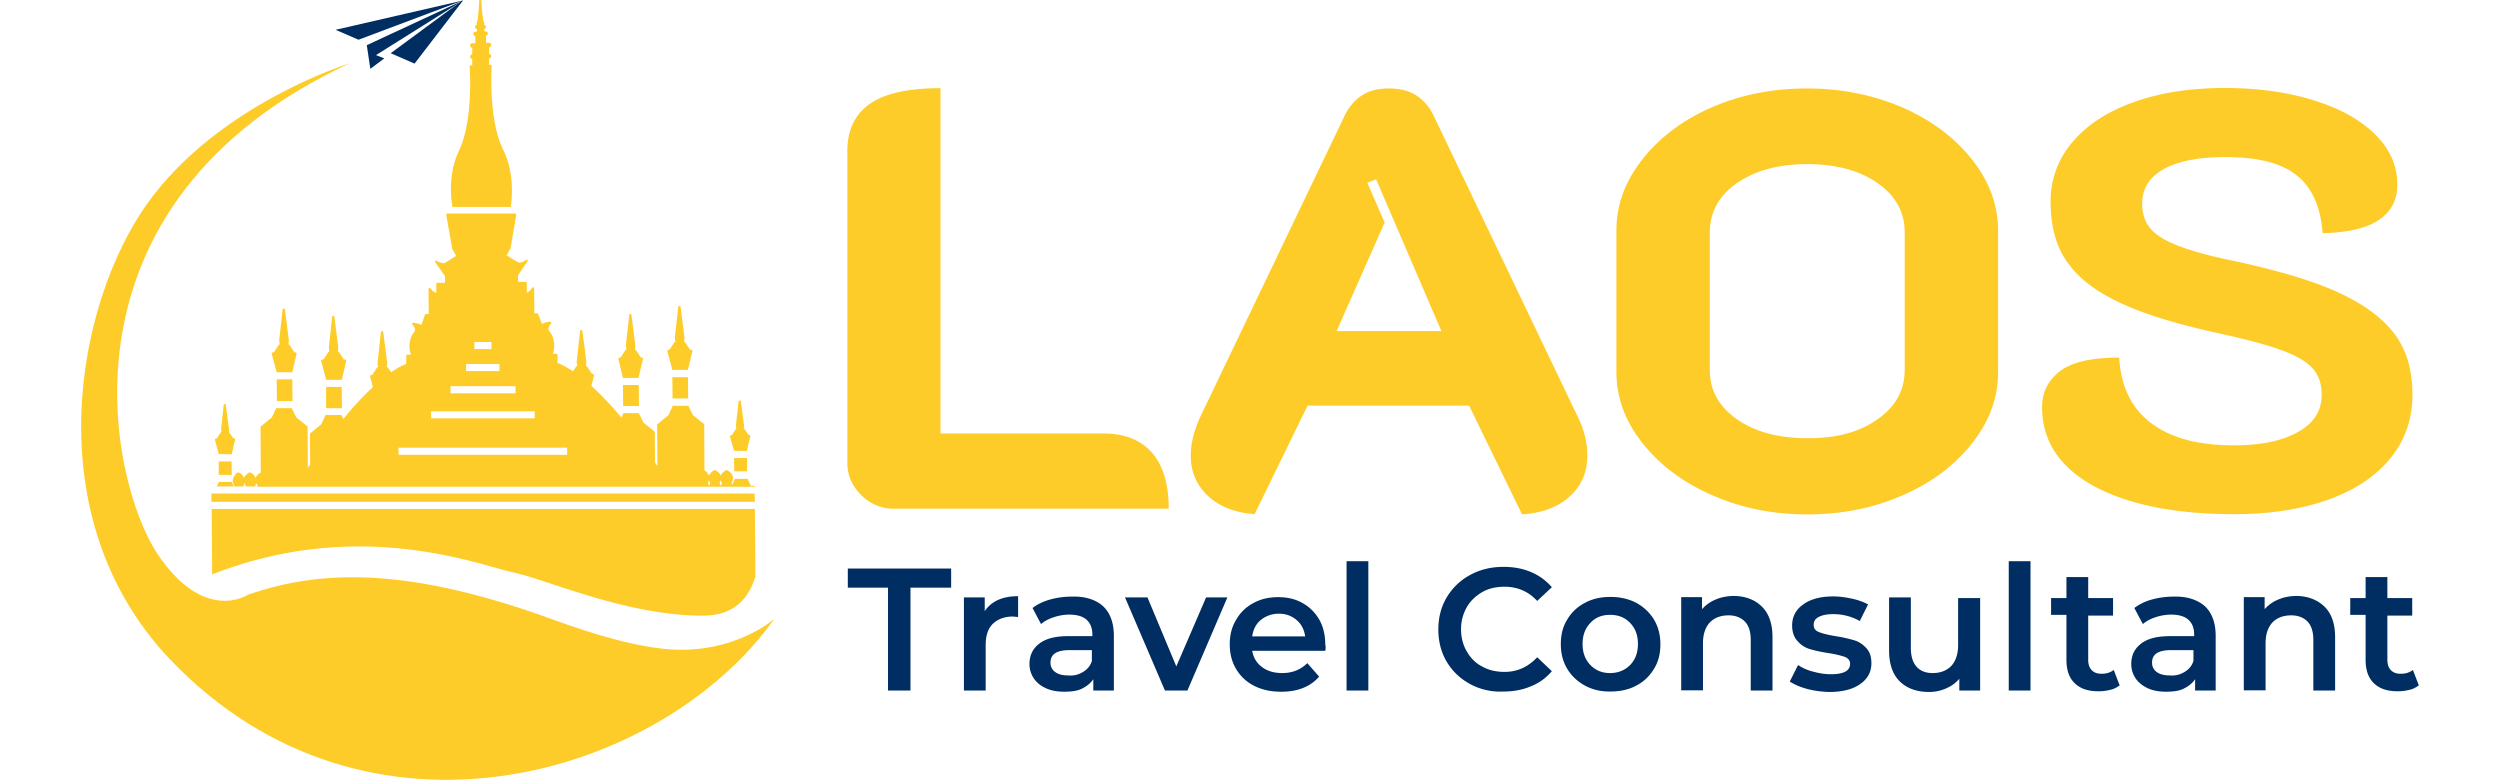<svg xmlns="http://www.w3.org/2000/svg" width="109" height="34" viewBox="444.422 156.472 149.885 50" xmlns:v="https://vecta.io/nano"><path fill="#fecc28" d="M488.876 196.14s-2.684 2.426-7.188 1.925c-2.017-.228-4.337-.895-7.005-1.864-8.977-3.275-14.678-3.306-19.576-1.593 0 0-2.805 1.881-5.823-2.668-3.002-4.549-7.112-22.366 12.373-31.419 0 0-8.4 2.593-12.979 8.977-4.564 6.368-7.233 20.091 1.425 29.235 12.586 13.221 31.556 7.58 38.773-2.593z"/><g fill="#002e62"><path d="M460.733 158.383l1.471.637 6.611-2.487-4.548 3.351 1.531.667 3.108-4.049z"/><path d="M462.962 160.885l-.227-1.517 6.171-2.866-5.58 3.503.531.212z"/></g><path d="M494.457 188.239c-.606-.591-.91-1.289-.91-2.093v-19.985c0-1.38.5-2.381 1.471-3.048s2.472-.986 4.503-.986v22.138h10.463c1.35 0 2.38.425 3.093 1.229.712.819 1.077 2.017 1.077 3.593H496.67a2.94 2.94 0 0 1-2.213-.848zm22.213.031c-.728-.683-1.106-1.547-1.106-2.578 0-.804.227-1.668.637-2.547l9.174-19.136c.288-.637.683-1.107 1.152-1.41.47-.318 1.062-.455 1.759-.455s1.289.152 1.759.455c.471.318.864.773 1.152 1.41l9.159 19.136c.439.879.637 1.729.637 2.517 0 1.061-.364 1.94-1.107 2.623-.728.683-1.759 1.077-3.078 1.168l-3.396-6.975h-10.356l-3.396 6.96c-1.261-.092-2.261-.486-2.99-1.168zm14.967-10.569l-4.186-9.735-.561.228 1.106 2.547-3.078 6.96h6.719zm17.331 10.508c-1.865-.819-3.351-1.941-4.458-3.351s-1.652-2.912-1.652-4.549v-9.052c0-1.638.546-3.139 1.652-4.549s2.578-2.533 4.458-3.351 3.912-1.213 6.126-1.213 4.276.425 6.126 1.229c1.865.819 3.352 1.941 4.458 3.351s1.653 2.926 1.653 4.549v9.052c0 1.638-.546 3.139-1.653 4.549s-2.578 2.532-4.458 3.351c-1.865.819-3.896 1.229-6.126 1.229s-4.245-.411-6.126-1.245zm10.63-4.853c1.152-.803 1.743-1.865 1.743-3.154v-8.84c0-1.304-.591-2.35-1.743-3.154s-2.654-1.213-4.504-1.213c-1.834 0-3.336.409-4.504 1.213-1.152.804-1.743 1.865-1.743 3.154v8.84c0 1.304.591 2.351 1.743 3.154s2.654 1.213 4.504 1.213c1.85.016 3.352-.394 4.504-1.213zm13.86 4.277c-2.199-1.213-3.306-2.896-3.306-5.064 0-.94.379-1.699 1.137-2.29s2.032-.879 3.807-.879c.105 1.85.788 3.245 2.047 4.2s3.017 1.425 5.292 1.425c1.759 0 3.139-.288 4.14-.864 1-.561 1.501-1.35 1.501-2.38 0-.683-.183-1.244-.562-1.668-.379-.44-1.03-.819-1.956-1.168-.939-.349-2.289-.712-4.094-1.107-2.714-.591-4.837-1.243-6.384-1.986-1.547-.728-2.653-1.607-3.351-2.623-.698-1.001-1.031-2.29-1.031-3.806a5.78 5.78 0 0 1 1.395-3.836c.94-1.107 2.229-1.957 3.928-2.563 1.683-.606 3.624-.91 5.853-.91 2.108 0 3.988.258 5.687.789 1.683.516 2.987 1.243 3.942 2.184s1.426 2.017 1.426 3.229c0 .94-.364 1.683-1.122 2.214-.759.546-1.957.849-3.67.895-.121-1.698-.697-2.957-1.668-3.715-.971-.789-2.518-1.167-4.579-1.167-1.698 0-3.018.258-3.942.773-.91.516-1.38 1.243-1.38 2.199 0 .667.182 1.198.53 1.607.349.425.955.789 1.819 1.122s2.077.667 3.67.986c2.76.606 4.974 1.258 6.611 2.017s2.82 1.653 3.578 2.669c.759 1.046 1.122 2.32 1.122 3.852 0 1.546-.454 2.896-1.395 4.063s-2.26 2.047-3.973 2.669c-1.729.621-3.746.94-6.065.94-3.806-.002-6.794-.61-9.007-1.807z" fill="#fecc28"/><path d="M496.185 194.153h-2.608v-1.229h6.626v1.229h-2.608v6.596h-1.44v-6.596h.03zm8.31.545v1.335l-.334-.03c-.545 0-.97.167-1.289.47-.318.318-.455.773-.455 1.38v2.896h-1.395v-5.975h1.334v.88c.425-.622 1.123-.956 2.139-.956zm5.443.638c.455.424.698 1.061.698 1.91v3.503h-1.319v-.729c-.167.258-.424.455-.728.607s-.697.196-1.152.196c-.439 0-.849-.075-1.167-.228-.333-.151-.591-.363-.773-.637a1.64 1.64 0 0 1-.273-.909c0-.531.197-.971.606-1.289.41-.334 1.031-.5 1.88-.5h1.547v-.092c0-.424-.121-.728-.364-.955-.258-.228-.622-.333-1.122-.333-.334 0-.667.061-.986.166-.333.106-.606.258-.819.44l-.546-1.031c.318-.243.698-.425 1.137-.546a5.18 5.18 0 0 1 1.395-.183c.849-.028 1.531.2 1.986.61zm-1.273 4.215a1.23 1.23 0 0 0 .561-.697v-.697h-1.44c-.804 0-1.213.258-1.213.788a.71.71 0 0 0 .288.606c.197.151.47.228.849.228a1.5 1.5 0 0 0 .955-.228zm9.25-4.777l-2.563 5.975h-1.44l-2.563-5.975h1.441l1.85 4.428 1.911-4.428h1.364 0zm6.277 3.427h-4.686c.075.44.288.789.637 1.047s.773.379 1.289.379c.667 0 1.198-.228 1.607-.637l.758.864c-.273.318-.606.561-1.031.728-.409.167-.879.242-1.395.242-.668 0-1.229-.121-1.744-.379a2.82 2.82 0 0 1-1.152-1.076c-.272-.455-.409-.985-.409-1.577s.121-1.107.409-1.577a2.71 2.71 0 0 1 1.106-1.076c.471-.258.986-.379 1.593-.379.591 0 1.106.121 1.562.379a2.82 2.82 0 0 1 1.077 1.076c.258.455.379 1.001.379 1.607.03.061.03.212 0 .379zm-4.125-1.986c-.318.258-.5.622-.561 1.062h3.396c-.061-.439-.242-.788-.546-1.046-.318-.273-.683-.409-1.138-.409a1.82 1.82 0 0 0-1.151.393zm5.489-3.761h1.396v8.295h-1.396v-8.295zm7.931 7.885c-.637-.348-1.138-.818-1.501-1.425s-.546-1.304-.546-2.077.182-1.471.546-2.077a3.88 3.88 0 0 1 1.501-1.426c.637-.349 1.35-.516 2.138-.516.637 0 1.229.106 1.759.334a3.59 3.59 0 0 1 1.335.97l-.94.88c-.561-.606-1.259-.91-2.093-.91-.53 0-1.03.106-1.44.349s-.758.562-.985.971a2.8 2.8 0 0 0-.364 1.41c0 .515.122 1.001.364 1.41.243.425.562.759.985.971.425.242.895.349 1.44.349.819 0 1.517-.318 2.093-.94l.94.895c-.364.425-.804.759-1.35.971-.531.228-1.122.334-1.759.334a4.08 4.08 0 0 1-2.123-.473zm7.354.092c-.471-.258-.865-.622-1.138-1.077s-.409-.985-.409-1.577.121-1.121.409-1.576a2.78 2.78 0 0 1 1.138-1.077c.47-.258 1.03-.379 1.637-.379s1.153.121 1.653.379c.47.258.864.622 1.137 1.077s.41.985.41 1.576-.121 1.122-.41 1.577c-.272.455-.637.819-1.137 1.077-.47.258-1.031.379-1.653.379-.621.014-1.167-.122-1.637-.379zm2.896-1.32c.334-.349.501-.788.501-1.35s-.167-1.001-.501-1.35-.758-.516-1.289-.516c-.516 0-.939.167-1.258.516-.334.349-.501.788-.501 1.35s.167 1.001.501 1.35.758.516 1.258.516c.531 0 .956-.183 1.289-.516zm8.446-3.745c.455.439.683 1.106.683 1.956v3.427h-1.396v-3.245c0-.516-.121-.91-.364-1.168s-.606-.409-1.046-.409c-.516 0-.91.151-1.213.455-.288.318-.439.758-.439 1.334v3.018h-1.396v-5.974h1.335v.772a2.32 2.32 0 0 1 .879-.621c.349-.151.758-.228 1.198-.228.713.015 1.32.243 1.759.683zm2.897 5.277c-.455-.121-.819-.288-1.107-.47l.531-1.062a3 3 0 0 0 .97.425c.38.105.759.166 1.123.166.849 0 1.243-.227 1.243-.667 0-.197-.106-.349-.318-.439-.228-.076-.546-.167-1.031-.243-.501-.075-.896-.166-1.214-.257a1.68 1.68 0 0 1-.803-.516c-.228-.243-.35-.592-.35-1.001 0-.562.243-1.031.713-1.35.471-.349 1.122-.516 1.926-.516.409 0 .819.061 1.229.151s.758.228 1.001.364l-.531 1.062c-.516-.288-1.076-.44-1.698-.44-.409 0-.713.062-.94.183s-.318.288-.318.5c0 .228.106.379.35.471.228.091.591.182 1.062.258a9.19 9.19 0 0 1 1.167.257c.318.092.562.258.789.501s.333.546.333.985c0 .546-.242 1.001-.728 1.334-.471.334-1.138.501-1.986.501-.489-.016-.958-.076-1.413-.197zm11.099-5.869v5.975h-1.335v-.758c-.228.272-.5.47-.849.621s-.698.228-1.077.228c-.804 0-1.425-.228-1.88-.667s-.697-1.107-.697-1.986v-3.412h1.395v3.229c0 .531.121.94.364 1.214s.591.409 1.031.409c.5 0 .895-.151 1.197-.455.288-.318.439-.758.439-1.335v-3.017h1.426v-.046h-.014zm1.834-2.32h1.396v8.295h-1.396v-8.295zm7.112 7.961c-.167.121-.364.243-.607.288a2.95 2.95 0 0 1-.758.091c-.667 0-1.152-.166-1.517-.516s-.53-.849-.53-1.501v-2.881h-.985v-1.076h.985v-1.35h1.395v1.35h1.593v1.122h-1.593v2.835c0 .288.076.516.228.667s.35.228.622.228c.318 0 .561-.075.788-.242l.379.985zm5.458-5.079c.455.424.698 1.061.698 1.91v3.503h-1.319v-.729c-.167.258-.425.455-.729.607s-.697.196-1.152.196c-.439 0-.849-.075-1.167-.228s-.592-.363-.773-.637a1.65 1.65 0 0 1-.273-.909c0-.531.197-.971.607-1.289.409-.334 1.03-.5 1.88-.5h1.547v-.092c0-.424-.122-.728-.364-.955-.258-.228-.622-.333-1.122-.333a3.15 3.15 0 0 0-.985.166c-.334.106-.606.258-.819.44l-.546-1.031a3.29 3.29 0 0 1 1.138-.546c.44-.121.895-.183 1.395-.183.832-.028 1.515.2 1.984.61zm-1.288 4.215c.272-.167.454-.379.561-.697v-.697h-1.44c-.804 0-1.213.258-1.213.788a.71.71 0 0 0 .288.606c.197.151.47.228.849.228.378.03.682-.061.955-.228zm8.961-4.185c.455.439.683 1.106.683 1.956v3.427h-1.396v-3.245c0-.516-.121-.91-.363-1.168s-.606-.409-1.047-.409c-.516 0-.909.151-1.213.455-.288.318-.439.758-.439 1.334v3.018h-1.396v-5.974h1.335v.772a2.32 2.32 0 0 1 .879-.621c.35-.151.759-.228 1.198-.228.698.015 1.304.243 1.759.683zm6.051 5.049c-.167.121-.364.243-.607.288a2.95 2.95 0 0 1-.758.091c-.667 0-1.152-.166-1.517-.516s-.53-.849-.53-1.501v-2.881h-.985v-1.076h.985v-1.35h1.395v1.35h1.593v1.122h-1.593v2.835c0 .288.076.516.228.667s.349.228.622.228c.318 0 .561-.075.788-.242l.379.985z" fill="#002e62"/><g fill="#fecc28"><path d="M479.157 180.688v.015h1.001v-.03l.288-1.183c0-.015 0-.045-.015-.061s-.031-.03-.061-.03h-.061l-.318-.485c-.015-.015-.03-.03-.061-.03h-.015c.045-.106.045-.258.015-.455l-.228-1.759v-.03c-.03-.061-.137-.061-.137.015h0l-.197 1.774c-.03.197-.015.349.03.455h-.015a.12.12 0 0 0-.061.03l-.318.485h-.061a.12.12 0 0 0-.061.03c-.016.015-.015.045-.015.061l.29 1.198zm4.17-.03h-1.001l.015 1.364h1.001zm-1.001-.47h0 1.001v-.015l.288-1.183c0-.015 0-.046-.015-.061s-.03-.03-.061-.03h-.076l-.318-.485c-.015-.015-.03-.03-.061-.03h-.015c.045-.106.045-.258.015-.455l-.228-1.759c0-.045-.03-.076-.076-.076s-.076.03-.076.061h0l-.197 1.774c-.03.197-.015.349.03.455h-.015c-.015 0-.045.016-.061.03l-.318.485h-.061a.12.12 0 0 0-.061.03c-.016.015-.015.046-.015.061l.32 1.198zm-29.083 5.397h0l.834.015v-.015l.212-.925c0-.015 0-.045-.015-.061s-.03-.031-.061-.031h-.046l-.243-.364c-.015-.015-.03-.03-.045-.03.03-.091.03-.197 0-.349l-.182-1.38h0c0-.015-.015-.03-.015-.045-.015-.015-.046-.03-.076-.03-.03.015-.045.03-.045.061l-.151 1.395c-.016.136-.016.258.015.349a.12.12 0 0 0-.061.03l-.242.379h-.046a.12.12 0 0 0-.061.03c-.016.015-.015.047-.015.062l.243.909zm26.93-4.427h-1.016l.015 1.349h1.016zm6.125 5.534h.82v-.849h-.834zm-26.171-5.898v.03h1.016v-.03l.273-1.183c0-.015 0-.045-.015-.061s-.03-.03-.061-.03h-.076l-.318-.485c-.015-.015-.03-.03-.061-.03h-.016c.046-.106.046-.258.016-.455l-.228-1.759v-.03c-.03-.061-.137-.061-.137.015h0l-.197 1.774c-.03.197-.015.349.031.455h-.015c-.016 0-.046.015-.061.03l-.318.485h-.076a.12.12 0 0 0-.061.03c-.016.015-.015.045-.015.061l.319 1.183zm-7.355 7.566v.288h34.846l-.015-.5h-.319l.319-.015v-.015h-34.831zm1.29-2.304h-.819v.864h.834zm.151 1.607l-.136-.288h0-.834 0l-.121.288zm32.071-2.289h0l.818.015v-.015l.228-.925c0-.015 0-.045-.015-.061s-.03-.03-.061-.03h-.045l-.243-.364c-.015-.015-.03-.031-.061-.031.03-.091.03-.197 0-.349l-.182-1.38c0-.045-.03-.076-.076-.076s-.076.03-.076.061h0l-.152 1.395c-.015.137-.015.258.015.349-.015 0-.03.016-.045.031l-.243.379h-.045a.12.12 0 0 0-.061.03c-.016.015-.015.045-.015.061l.259.91zm-14.315-15.649c.122-.849.167-2.32-.485-3.639-.97-1.956-.743-5.337-.743-5.368 0-.015 0-.045-.015-.061s-.03-.03-.046-.03h-.106v-.41c.076 0 .137-.061.137-.151 0-.076-.061-.137-.137-.137v-.424c.076 0 .137-.061.137-.152 0-.076-.061-.136-.137-.136h-.197v-.455c.061-.015.122-.076.122-.137 0-.076-.061-.136-.137-.136h-.091v-.152c.061-.015.106-.076.106-.136 0-.076-.045-.121-.121-.136v-.167c0-.03-.03-.061-.045-.076-.106-.652-.122-1.259-.122-1.274 0-.045-.03-.076-.076-.076s-.076.03-.076.076c0 0-.015.622-.106 1.274-.031.015-.046.03-.046.076v.167c-.061.015-.106.076-.106.136 0 .076.045.121.121.136v.167h-.091c-.076 0-.136.061-.136.152 0 .076.045.136.121.136v.455h-.197c-.076 0-.136.061-.136.151 0 .076.061.137.136.137v.424c-.076 0-.136.061-.136.152 0 .076.061.136.136.136v.41h-.106c-.015 0-.045.015-.045.03-.015.015-.015.03-.015.061s.258 3.396-.683 5.383c-.637 1.334-.561 2.775-.424 3.609h3.745v-.015z"/><path d="M454.152 187.193a.47.47 0 0 0 .061.349c.015.045.03.091.03.122h.606c-.015-.076 0-.122 0-.122l.045-.091c.015.061.045.091.045.091.015.045.03.091.03.122h.637c-.015-.076 0-.122 0-.122l.046-.091c.015.061.045.091.045.091.015.045.03.091.03.137h31.903c0-.03-.03-.061-.076-.061h-.197l-.197-.425v-.015h-.834v.03l-.167.349c-.045-.106-.015-.182-.015-.182.137-.258.045-.455-.061-.576-.061-.076-.243-.212-.318-.182-.167.106-.273.212-.334.349-.03-.061-.061-.121-.091-.151-.061-.076-.258-.228-.333-.197-.167.106-.273.212-.333.349l-.091-.167c-.03-.046-.121-.122-.197-.167l-.015-2.926c0-.031-.015-.046-.031-.061l-.697-.561-.288-.591h-1.001 0l-.273.591-.697.576c-.015.015-.03.031-.03.061l.015 2.638c-.045-.076-.106-.151-.152-.228l-.015-1.941c0-.03-.015-.045-.03-.061l-.697-.561-.288-.591v-.015h-1.001v.015l-.121.273c-.728-.879-1.38-1.532-1.926-2.032l.167-.683c0-.015 0-.045-.015-.061s-.03-.03-.061-.03h-.061l-.318-.485c-.015-.015-.03-.03-.061-.03h-.016c.046-.106.046-.258.016-.455l-.228-1.759c0-.045-.03-.076-.076-.076s-.076.03-.076.061h0l-.197 1.774c-.03.197-.015.349.031.455h-.016a.12.12 0 0 0-.061.03l-.212.318c-.516-.349-.865-.485-.986-.531v-.515c0-.046-.03-.076-.076-.076h-.228c.303-.895-.243-1.471-.243-1.471-.136-.197.121-.455.121-.455.015-.015.031-.045.015-.076s-.045-.045-.061-.045c-.197 0-.364.045-.531.136l-.243-.637c-.015-.03-.03-.045-.061-.045h-.182l-.015-1.592c0-.03-.015-.061-.046-.076s-.061 0-.076.03c-.091.151-.228.258-.349.318v-.622c0-.045-.03-.076-.076-.076h-.485v-.425l.576-.849c.015-.015.03-.03.03-.061h0 0 0 0 0v-.015-.015-.015-.015-.015-.016h0 0 0-.015-.015H473c-.015 0-.03 0-.045.016-.364.272-.561.136-.576.121h0l-.682-.409.258-.455v-.015-.015l.364-2.108c0-.015 0-.045-.015-.061s-.03-.03-.061-.03h-.106 0-4.064 0-.167c-.016 0-.046.015-.061.03s-.015.045-.015.061l.379 2.138h0 0v.015.015l.257.455-.667.424h0c-.167.122-.485-.045-.591-.106-.015-.015-.061-.015-.076 0h0 0c-.015.015-.015.015-.015.03-.015.015 0 .045.015.061 0 .015.015.015.015.03l.606.864v.425h-.485c-.045 0-.076.03-.076.076v.576c-.152-.061-.288-.151-.364-.288-.015-.03-.045-.045-.076-.03s-.061.045-.061.076l.015 1.592h-.182c-.03 0-.061.015-.061.045l-.227.652c-.152-.076-.334-.122-.531-.137-.03 0-.061.015-.061.045-.015.03 0 .061.016.076 0 0 .257.258.136.44 0 0-.546.591-.228 1.486h-.228c-.045 0-.076.03-.076.076v.516c-.121.045-.455.182-.97.53l-.212-.303c-.015-.015-.03-.03-.061-.03h-.015c.045-.106.045-.258.015-.455l-.228-1.759c0-.045-.03-.076-.076-.076s-.076.03-.076.061h0l-.197 1.774c-.031.197-.015.349.03.455h-.015c-.015 0-.046.015-.061.03l-.318.485h-.061a.12.12 0 0 0-.061.03c-.016.015-.015.045-.015.061l.182.683c-.545.5-1.183 1.167-1.895 2.047l-.122-.258h-1.016l-.273.591-.698.576c-.015.015-.03.031-.03.061l.015 1.941c-.045.076-.106.151-.151.227l-.016-2.623c0-.03-.015-.045-.03-.061l-.697-.561-.288-.591h-1.001l-.273.591-.697.576c-.015.015-.03.03-.03.061l.015 2.896h0c-.167.106-.273.212-.334.349l-.091-.167c-.061-.076-.243-.212-.318-.182-.167.106-.273.212-.333.349l-.091-.167c-.061-.076-.242-.212-.318-.182-.149.125-.27.277-.301.428zm31.222.167l.045-.091c.015.061.045.091.045.091.046.091.031.182-.03.258-.106-.137-.06-.258-.06-.258zm-.744 0l.046-.091c.015.061.045.091.045.091.045.091.03.182-.03.258-.106-.137-.061-.258-.061-.258zm-14.996-8.962h1.092v.455h-1.092v-.455zm-.53 1.411h2.138v.455h-2.138v-.455zm-1.001 1.425h4.17v.455h-4.17v-.455zm-1.244 1.607h6.642v.455h-6.642v-.455zm-2.092 2.335h10.812v.455h-10.812v-.455zm22.851 3.928h-34.83l.015 1.805.015 2.396c.016 0 .016-.016.031-.016 9.401-3.669 17.013-.606 19.257-.121 2.259.485 7.324 2.806 12.236 2.775 2.229-.016 2.972-1.44 3.306-2.487v-.939l-.03-3.413zm-30.66-8.765h1.001l.273-1.183c0-.015 0-.045-.015-.061s-.03-.03-.061-.03h-.061l-.318-.485c-.015-.015-.03-.03-.061-.03h-.015c.045-.106.045-.258.015-.455l-.228-1.759c0-.045-.03-.076-.076-.076s-.076.03-.076.061h0l-.197 1.774c-.03.197-.015.349.03.455h-.015a.12.12 0 0 0-.061.03l-.318.485h-.061c-.016 0-.046.015-.061.03s-.015.045-.015.061l.32 1.183zm4.169.94h-1v1.365h1.016zm-4.154.91h1.001l-.016-1.395h-1z"/></g></svg>